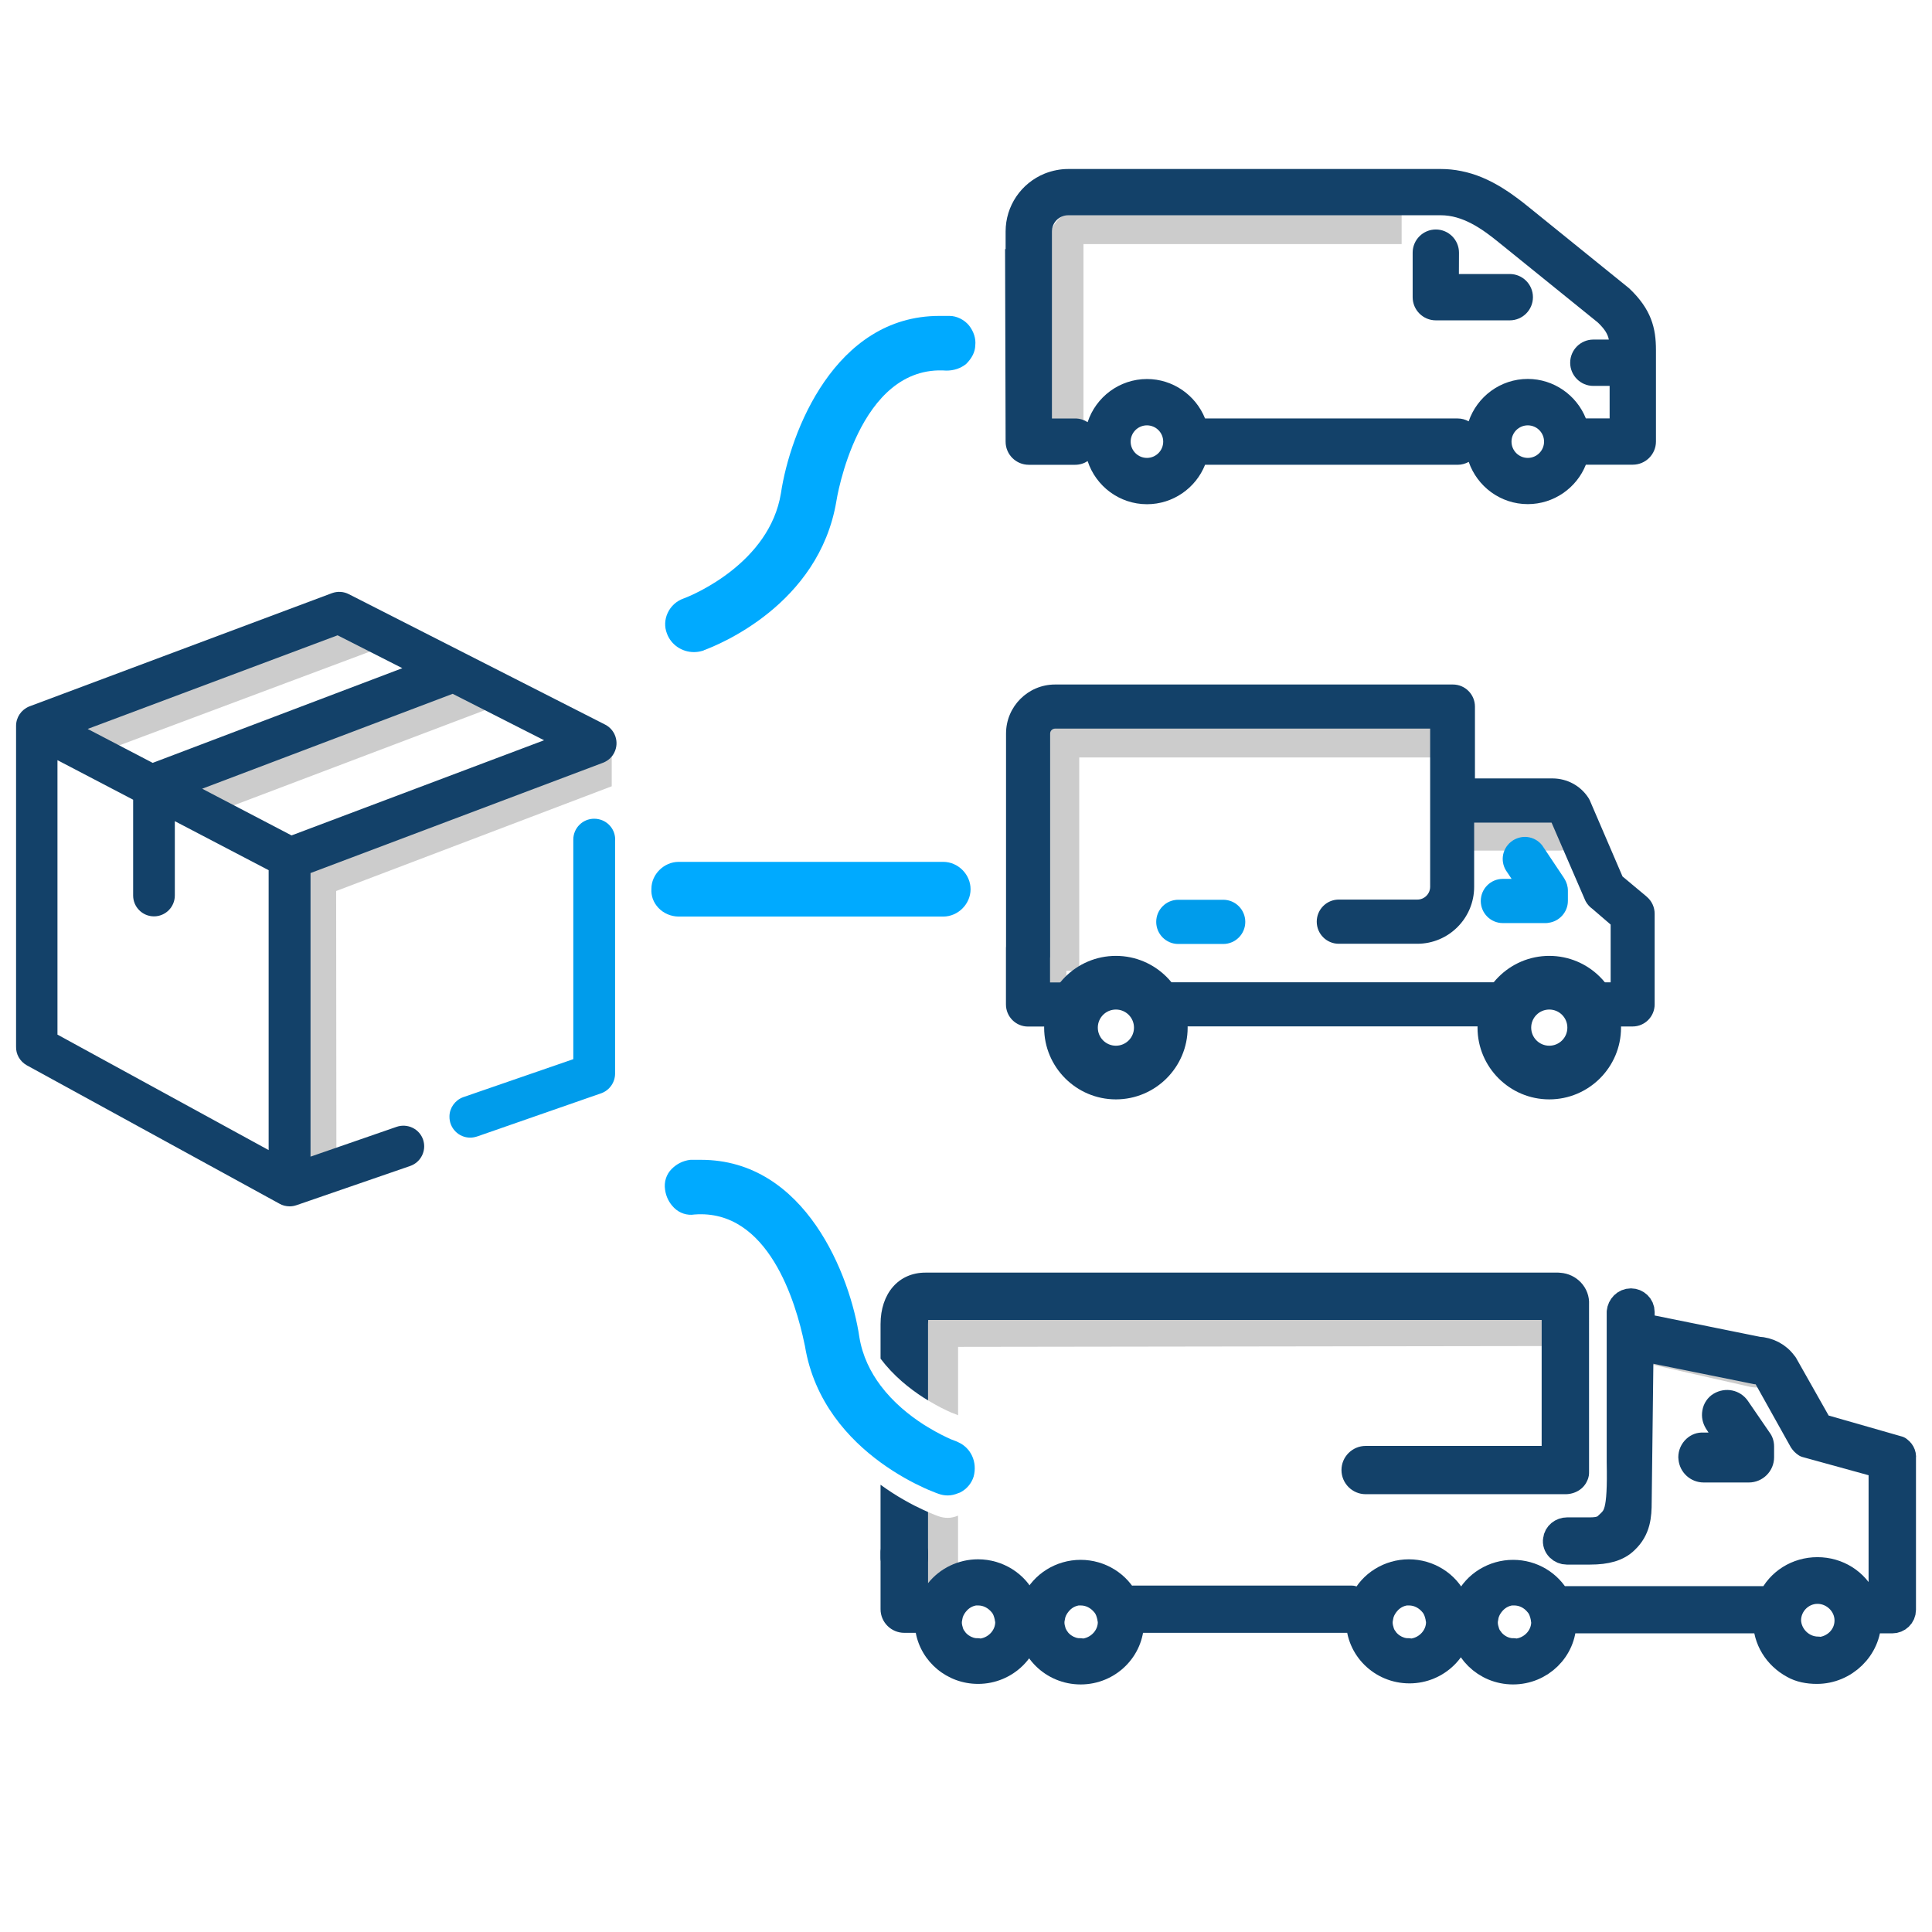 <?xml version="1.0" encoding="UTF-8"?>
<svg xmlns="http://www.w3.org/2000/svg" id="Layer_2" viewBox="0 0 216 216">
  <defs>
    <style>.cls-1{stroke:#134169;stroke-linejoin:round;stroke-width:3px;}.cls-1,.cls-2{fill:#134169;}.cls-3{fill:#009ceb;}.cls-4{fill:none;}.cls-5{fill:#0af;}.cls-6{fill:#ccc;}</style>
  </defs>
  <path class="cls-6" d="M104.939,169.521c-.02-.006-.465-.157-1.186-.468v5.132c0,.443-.196.838-.502,1.112v1.31h3.86v-7.157c-.373.154-.761.249-1.154.249-.342,0-.686-.059-1.018-.178Z"></path>
  <path class="cls-6" d="M120.954,23.432c-2.03,0-3.68,1.65-3.68,3.68v6.64l-.502.312.104,15.448,4.258-.15v-22.07h35.57v-3.86h-35.75Z"></path>
  <path class="cls-5" d="M105.453,102.473c1.657,0,3.058-1.4,3.058-3.058s-1.4-3.058-3.058-3.058h-29.568c-1.657,0-3.058,1.4-3.056,3.006-.055.781.219,1.536.77,2.125.583.625,1.417.984,2.286.984h29.568Z"></path>
  <path class="cls-5" d="M108.345,36.397c-.528-.654-1.384-1.077-2.18-1.077h-1.154c-11.663,0-16.681,12.975-17.702,19.826-1.276,7.803-9.833,11.361-10.754,11.719l-.124.043c-.802.286-1.437.863-1.787,1.626-.338.733-.368,1.543-.091,2.265.46,1.291,1.695,2.106,3.027,2.106.299,0,.604-.041.905-.128l.179-.051.03-.029c1.533-.559,12.871-5.066,14.813-16.661.019-.154,2.416-15.325,12.301-14.602.833,0,1.598-.247,2.212-.747.659-.659,1.002-1.357,1.017-2.075.086-.737-.163-1.539-.692-2.216Z"></path>
  <g id="Layer_1-2">
    <path class="cls-6" d="M195.631,155.041l-12.39-2.81c-1.29-.29-.43-4.06.85-3.76l12.39,2.81c1.29.29,2.14,1.37,1.9,2.41s-1.47,1.65-2.76,1.35h.01Z"></path>
    <polygon class="cls-6" points="101.577 179.132 105.437 179.132 105.437 173.552 101.577 173.542 101.577 179.132 101.577 179.132 101.577 179.132"></polygon>
    <path class="cls-6" d="M174.352,95.096h-12.272c-1.07,0-1.07-3.86,0-3.86h12.272c1.07,0,1.93.86,1.93,1.93s-.86,1.93-1.93,1.93h0Z"></path>
    <polygon class="cls-6" points="115.366 111.551 119.226 111.551 119.226 105.981 115.366 105.971 115.366 111.551 115.366 111.551 115.366 111.551"></polygon>
    <path class="cls-6" d="M163.236,84.686v-3.86h-45.821c-.34,0-.615.275-.615.615v27.101h3.86v-23.856h42.576Z"></path>
    <path class="cls-2" d="M167.052,100.731c0,.54.43.97.96.97h4.82v-.01c.53-.01.96-.44.96-.97v-1.15c0-.19-.06-.38-.16-.54l-2.31-3.46c-.03-.05-.06-.1-.09-.14-.34-.42-.94-.48-1.36-.15-.42.34-.48.94-.15,1.36l2.08,3.12h-3.79c-.53,0-.96.43-.96.97Z"></path>
    <path class="cls-3" d="M172.832,103.201h-4.82c-1.356,0-2.46-1.108-2.46-2.47s1.104-2.47,2.46-2.47h.987l-.5-.75c-.796-1.073-.613-2.552.43-3.396,1.092-.859,2.609-.69,3.47.372.095.127.148.211.201.297l2.28,3.414c.277.441.412.904.412,1.373v1.15c0,1.246-.948,2.292-2.162,2.45-.097.02-.196.03-.298.03Z"></path>
    <path class="cls-2" d="M136.764,104.036c.53,0,.96-.43.96-.97s-.43-.97-.96-.97h-5.038c-.53,0-.96.43-.96.97s.43.97.96.97h5.038Z"></path>
    <path class="cls-3" d="M136.764,105.537h-5.038c-1.356,0-2.46-1.108-2.46-2.471s1.104-2.47,2.46-2.47h5.038c1.356,0,2.46,1.108,2.46,2.47s-1.104,2.471-2.46,2.471Z"></path>
    <path class="cls-2" d="M179.789,114.761h2.743c1.356,0,2.46-1.108,2.46-2.47v-10.13c0-.743-.324-1.433-.88-1.901-.032-.032-.065-.062-.1-.091l-2.613-2.18-3.668-8.532c-.036-.083-.13-.234-.181-.31-.874-1.312-2.345-2.104-3.947-2.118h-8.702v-8.029c0-1.362-1.104-2.47-2.46-2.47h-44.485c-3.021,0-5.48,2.458-5.48,5.48v23.788c-.007.056-.01.114-.01.172v6.33c0,1.362,1.104,2.47,2.46,2.47h4.31c.803,0,1.463-.632,1.498-1.433.021-.44.145-.877.361-1.265.261-.464.255-1.032-.015-1.491-.27-.459-.762-.741-1.294-.741h-2.391v-2.702c.007-.056.01-.114.01-.172v-24.956c0-.303.252-.55.561-.55h41.926v17.685c0,.789-.642,1.43-1.43,1.43h-8.79c-1.356,0-2.46,1.108-2.46,2.47s1.104,2.47,2.46,2.47h8.779c3.507,0,6.36-2.853,6.36-6.36v-7.187h8.654l3.761,8.688c.022.05.047.1.074.148.184.32.424.588.718.797l2.054,1.767v6.461h-1.223M167.362,109.821h-39.946c-.532,0-1.024.282-1.294.741-.269.458-.275,1.025-.016,1.49.217.388.341.826.361,1.266.035.802.695,1.433,1.498,1.433h38.454"></path>
    <path class="cls-6" d="M9.772,84.676l-3.29-2.31,33.63-12.59,3.44,2.25-33.78,12.64h0v.01ZM37.612,132.896l-.03-33.28,30.81-11.71v-3.55l-34.13,12.98.03,36.7,3.32-1.14h0ZM56.502,78.516l-3.6-2.18-33.92,12.86,3.7,2.15,33.83-12.82h0l-.01-.01Z"></path>
    <path class="cls-2" d="M45.876,127.891c.15.43-.08.9-.51,1.05l-12.7,4.38c-.09.03-.18.05-.27.05-.14,0-.29-.03-.41-.1l-28.28-15.49c-.26-.15-.42-.43-.41-.73v-35.9c0-.35.22-.65.54-.78l33.8-12.65c.22-.08.46-.07.67.04l28.67,14.59c.41.21.57.71.36,1.12-.09.18-.25.32-.44.4l-33.68,12.7v34.85l11.61-4.02c.43-.15.91.07,1.06.51h0l-.01-.02ZM64.536,82.961l-13.88-7.05c-.06.04-.12.08-.19.11l-31.52,11.94,13.55,7.08,32.03-12.07h0l.01-.01ZM6.126,81.271l10.85,5.66,31.71-12.03-10.85-5.51-31.71,11.88h0ZM4.926,104.031v12.53l26.61,14.55v-34.73l-13.49-7.05v10.79c0,.46-.37.83-.83.83s-.83-.37-.83-.83v-11.62l-11.46-5.99v21.52h0Z"></path>
    <path class="cls-2" d="M32.396,134.872c-.422,0-.826-.105-1.168-.306l-28.243-15.47c-.771-.443-1.217-1.239-1.188-2.094v-35.851c0-.954.578-1.805,1.474-2.17l33.84-12.665c.631-.228,1.315-.184,1.89.114l28.657,14.583c1.146.588,1.6,1.997,1.014,3.141-.239.481-.665.876-1.19,1.098l-32.765,12.356v31.706l9.619-3.331c.584-.203,1.238-.163,1.793.107.56.273.979.749,1.179,1.339.019.057.034.113.047.171.132.524.076,1.075-.163,1.569-.271.562-.743.982-1.332,1.188l-12.703,4.381c-.269.091-.514.133-.759.133ZM6.425,115.671l23.61,12.91v-31.292l-10.49-5.482v8.313c0,1.285-1.045,2.33-2.33,2.33s-2.33-1.045-2.33-2.33v-10.711l-8.46-4.422v30.684ZM22.603,88.18l9.992,5.221,28.234-10.639-10.221-5.192-28.006,10.61ZM9.8,81.496l7.272,3.794,27.909-10.587-7.237-3.675-27.944,10.469Z"></path>
    <path class="cls-3" d="M67.266,93.855v26.176c0,.35-.22.66-.54.78l-13.865,4.828c-.09.03-.19.05-.29.05-.46,0-.83-.38-.82-.84,0-.34.22-.65.54-.77l13.305-4.618v-25.596c0-.46.37-.83.83-.83h0c.46,0,.84.35.85.81h0l-.01.01Z"></path>
    <path class="cls-3" d="M52.571,127.189c-.629,0-1.217-.248-1.657-.697-.44-.45-.676-1.045-.663-1.675,0-.929.607-1.802,1.512-2.143l12.333-4.259v-24.55c0-1.285,1.045-2.33,2.33-2.33s2.323,1,2.351,2.278c0,.068-.002.136-.01.203v26.015c0,.966-.607,1.844-1.512,2.185l-13.874,4.831c-.307.101-.561.143-.81.143Z"></path>
    <path class="cls-4" d="M170.808,46.065c-1.83,0-3.32,1.49-3.32,3.32s1.49,3.32,3.32,3.32,3.32-1.49,3.32-3.32-1.49-3.32-3.32-3.32Z"></path>
    <path class="cls-2" d="M167.308,22.355c.47.3.94.62,1.38.95-.31-.48-.8-.83-1.38-.95Z"></path>
    <path class="cls-2" d="M162.978,48.285h-29.36c.07.35.11.72.11,1.09s-.04.74-.11,1.09h29.36c.6,0,1.09-.49,1.09-1.09s-.49-1.09-1.09-1.09Z"></path>
    <path class="cls-2" d="M181.088,33.325s-.04-.04-.06-.05l-10.95-8.87c-.45-.36-.91-.74-1.4-1.09-.44-.33-.9-.65-1.38-.95-1.27-.8-2.66-1.46-4.23-1.77-.63-.13-1.29-.2-1.98-.2h-41.66c-.73,0-1.42.15-2.06.4-2.01.82-3.44,2.79-3.44,5.09v6.74h2.18v-6.74c0-1.83,1.49-3.32,3.32-3.32h41.66c2.94,0,5.36,1.69,7.4,3.35.07.06.14.11.21.17l10.93,8.84c1.56,1.48,1.83,2.54,1.83,4.21v.33h-3.32c-.6,0-1.09.49-1.09,1.09s.49,1.09,1.09,1.09h3.32v6.63h-5.27c-.51-2.51-2.73-4.41-5.38-4.41-3.03,0-5.49,2.47-5.49,5.5s2.47,5.5,5.49,5.5c2.66,0,4.88-1.9,5.38-4.41h6.36c.6,0,1.09-.49,1.09-1.09v-10.23c0-2.11-.42-3.82-2.54-5.82l-.01.01ZM170.808,52.695c-1.83,0-3.32-1.49-3.32-3.32s1.49-3.32,3.32-3.32,3.32,1.49,3.32,3.32-1.49,3.32-3.32,3.32Z"></path>
    <path class="cls-2" d="M161.618,28.247c0-.6-.49-1.09-1.09-1.09s-1.09.49-1.09,1.09v4.978c0,.6.49,1.09,1.09,1.09h8.268c.6,0,1.09-.49,1.09-1.09s-.49-1.09-1.09-1.09h-7.188v-3.888h.01Z"></path>
    <path class="cls-2" d="M168.796,35.815h-8.269c-1.428,0-2.59-1.162-2.59-2.59v-4.978c0-1.428,1.162-2.59,2.59-2.59s2.59,1.162,2.59,2.59l-.01,2.388h5.688c1.428,0,2.59,1.162,2.59,2.59s-1.162,2.59-2.59,2.59Z"></path>
    <path class="cls-2" d="M131.548,49.375c0,1.83-1.49,3.32-3.32,3.32s-3.32-1.49-3.32-3.32,1.49-3.32,3.32-3.32,3.32,1.49,3.32,3.32c0-.6.49-1.09,1.09-1.09h.98c-.51-2.51-2.73-4.41-5.38-4.41-3.03,0-5.49,2.47-5.49,5.5s2.47,5.5,5.49,5.5c2.65,0,4.88-1.9,5.38-4.41h-.98c-.6,0-1.09-.49-1.09-1.09Z"></path>
    <path class="cls-2" d="M133.618,48.285h-.98c-.6,0-1.09.49-1.09,1.09s.49,1.09,1.09,1.09h.98c.07-.35.11-.72.11-1.09s-.04-.74-.11-1.09Z"></path>
    <path class="cls-2" d="M189.146,162.924c0,.72.61,1.32,1.33,1.32h5.04c.73,0,1.33-.6,1.33-1.32v-1.2c0-.24-.06-.48-.24-.72l-2.43-3.54c-.42-.6-1.21-.72-1.82-.36-.3.18-.49.48-.55.84-.06.36,0,.66.18.96l1.82,2.76h-3.4c-.67-.06-1.27.54-1.27,1.26h.01Z"></path>
    <path class="cls-2" d="M195.516,165.744h-5.04c-1.476,0-2.691-1.131-2.819-2.568-.014-.082-.021-.166-.021-.251,0-.784.331-1.537.909-2.066.527-.482,1.199-.737,1.912-.694h.562l-.286-.434c-.4-.665-.525-1.331-.407-2.035.131-.791.59-1.477,1.258-1.877,1.323-.781,2.961-.44,3.82.785l2.438,3.553c.322.426.504.971.504,1.568v1.2c0,1.555-1.27,2.819-2.83,2.819ZM194.847,162.744h.499l-.043-.988c-.013.213-.071.425-.177.619-.074.139-.169.263-.279.369ZM195.398,161.893l.009.012-.009-.012Z"></path>
    <path class="cls-2" d="M126.887,179.252c.24.48.42,1.02.49,1.56v.24h23.164v-.3c.06-.48.12-.9.3-1.26.06-.12.06-.18.12-.3l.18-.42h-24.504l.24.48h.01Z"></path>
    <path class="cls-2" d="M150.542,182.552h-23.165c-.828,0-1.5-.672-1.5-1.5v-.134c-.045-.28-.138-.577-.271-.868-.026-.042-.05-.085-.072-.129l-.239-.48c-.231-.465-.206-1.017.067-1.459.273-.441.756-.71,1.275-.71h24.504c.504,0,.975.253,1.252.674s.325.953.127,1.416l-.18.42c-.051.139-.087.24-.155.377-.068.138-.113.446-.144.688v.206c0,.828-.672,1.5-1.5,1.5Z"></path>
    <path class="cls-1" d="M212.241,162.051l-8.8-2.52-3.94-6.97-.06-.06c-.67-.96-1.76-1.5-2.91-1.56l-13.04-2.64v-1.62c0-.66-.55-1.14-1.15-1.14-.67,0-1.15.54-1.21,1.14v16.76c.12,5.83-.389,6.142-1.419,7.102-.42.42-.97.6-1.94.6h-2.55c-.61,0-1.15.42-1.21,1.02-.06.3.06.66.3.9.24.24.55.36.85.36h2.61c1.82,0,3.09-.36,3.94-1.2,1.33-1.26,1.45-2.72,1.45-4.35l.208-17.232,13.04,2.64h.06c.42,0,.79.18.97.48l4.06,7.27c.12.18.24.3.42.42l8.49,2.34v15.042h-2.06c-.91-1.98-2.91-3.24-5.16-3.24s-4.25,1.26-5.16,3.24h-23.9c-.97-1.8-2.85-2.94-4.97-2.94s-4.13,1.2-5.04,3.12c-.06.12-.12.24-.12.3-.18.42-.3.96-.36,1.5l-.06.42v.12c0,3,2.49,5.47,5.58,5.47s5.58-2.46,5.58-5.47v-.24h22.75v.06c0,2.1,1.15,3.97,3.03,4.99.73.42,1.64.6,2.61.6,3.09,0,5.7-2.52,5.7-5.59v-.06h2.73c.61,0,1.15-.48,1.15-1.14v-16.962c.06-.42-.18-.78-.49-.96h.02ZM203.261,184.772v-.3c-1.82,0-3.34-1.5-3.4-3.3,0-1.86,1.52-3.36,3.34-3.36s3.4,1.5,3.4,3.36-1.52,3.3-3.34,3.36v.24h0ZM169.221,184.652h-.24c-.79-.06-1.52-.42-2.06-.96-.12-.12-.24-.24-.3-.36-.06-.06-.12-.18-.18-.24-.12-.18-.24-.42-.3-.66-.18-.54-.24-1.08-.12-1.56.06-.54.3-1.08.67-1.56.55-.72,1.33-1.2,2.24-1.32h.36c1.03,0,2,.48,2.67,1.32.36.42.55.96.67,1.56,0,.18.06.3.06.48,0,1.8-1.52,3.3-3.34,3.36l-.12-.06h-.01Z"></path>
    <path class="cls-2" d="M163.041,180.752c-.06-.6-.24-1.2-.49-1.8-.91-1.92-2.91-3.12-5.04-3.12s-4.13,1.2-5.04,3.12c-.06.12-.12.24-.12.3-.18.42-.3.96-.36,1.5v.48c0,3,2.49,5.47,5.58,5.47s5.58-2.46,5.58-5.47c-.12-.12-.12-.3-.12-.48h.01ZM157.461,184.652h-.24c-.79-.06-1.52-.42-2.06-.96-.12-.12-.24-.24-.3-.36-.06-.06-.12-.18-.18-.24-.12-.18-.24-.42-.3-.66-.18-.54-.24-1.08-.12-1.56.06-.54.3-1.08.67-1.56.55-.72,1.33-1.2,2.24-1.32h.36c1.03,0,2,.48,2.67,1.32.36.42.55.96.67,1.56,0,.18.06.3.06.48,0,1.8-1.52,3.3-3.34,3.36l-.12-.06h-.01Z"></path>
    <path class="cls-2" d="M157.572,188.203c-3.904,0-7.08-3.127-7.08-6.971v-.479c0-.055.003-.109.009-.164.052-.471.165-1.147.412-1.78.056-.201.139-.369.207-.507,1.142-2.407,3.652-3.969,6.392-3.969s5.25,1.562,6.396,3.978c.36.86.557,1.589.627,2.292.002.021.004.041.005.062.073.179.112.371.112.568,0,3.844-3.176,6.971-7.079,6.971ZM157.289,183.153h.183c.109,0,.218.012.323.035.91-.151,1.637-.942,1.637-1.836-.022-.073-.041-.17-.051-.282-.082-.372-.187-.629-.318-.782-.416-.52-.961-.795-1.53-.795h-.247c-.575.103-.947.449-1.161.729-.213.276-.344.564-.372.817-.007.066-.019.133-.035.197-.02.078-.05.306.088.722.013.037.023.074.033.112.007.027.03.086.065.146.039.051.077.104.114.16.045.055.087.112.123.172.024.026.052.052.078.077.295.296.682.484,1.07.526ZM156.199,182.655s0,.002.002.003c0,0,0-.002-.002-.003ZM155.93,182.281c.029.029.057.06.083.092-.021-.026-.054-.062-.083-.092Z"></path>
    <path class="cls-2" d="M125.857,179.012c-.91-1.92-2.91-3.12-5.04-3.12s-4.13,1.2-5.04,3.12c-.06.12-.12.24-.12.3-.18.42-.3.96-.36,1.5l-.06.42v.12c0,3,2.49,5.47,5.58,5.47s5.58-2.46,5.58-5.47v-.54c-.06-.66-.24-1.26-.55-1.8h.01ZM120.767,184.652h-.24c-.79-.06-1.52-.42-2.06-.96-.12-.12-.24-.24-.3-.36-.06-.06-.12-.18-.18-.24-.12-.24-.24-.42-.3-.66-.18-.54-.24-1.08-.12-1.56.06-.54.3-1.08.67-1.56.55-.72,1.33-1.2,2.24-1.32h.36c1.03,0,2,.48,2.67,1.32.36.42.55.96.67,1.56,0,.18.06.3.06.48,0,1.8-1.52,3.3-3.34,3.36l-.12-.06h-.01Z"></path>
    <path class="cls-2" d="M120.817,188.323c-3.904,0-7.08-3.127-7.08-6.971v-.12c0-.071.005-.144.016-.214l.061-.42c.046-.425.159-1.1.406-1.733.056-.201.14-.37.208-.508,1.14-2.403,3.65-3.965,6.39-3.965s5.25,1.562,6.396,3.978c.01.021.02.044.029.065.357.678.576,1.431.649,2.242.004.045.006.09.006.135v.54c0,3.844-3.176,6.971-7.08,6.971ZM120.594,183.153h.183c.109,0,.218.012.323.035.91-.151,1.637-.942,1.637-1.836-.022-.073-.041-.17-.051-.282-.082-.372-.187-.629-.318-.782-.416-.52-.962-.795-1.531-.795h-.246c-.575.103-.947.449-1.161.729-.213.276-.344.564-.371.814-.008.067-.02.135-.036.2-.02.078-.05.306.088.722.013.037.023.074.033.112.015.035.045.084.074.138l.036.069c.023.032.047.065.069.1.045.055.087.112.123.172.024.026.052.052.078.077.295.296.682.484,1.07.526ZM119.504,182.655s0,.002.002.003c0,0,0-.002-.002-.003ZM119.279,182.326c.014.016.027.031.04.047-.011-.014-.025-.03-.041-.048h0Z"></path>
    <path class="cls-2" d="M114.877,180.752c-.06-.6-.24-1.2-.49-1.8-.91-1.92-2.91-3.12-5.04-3.12s-4,1.14-4.97,2.94h-2.12v-5.23h-2.31v6.37c0,.6.49,1.14,1.15,1.14h2.67v.24c0,3,2.49,5.47,5.58,5.47s5.58-2.46,5.58-5.47c0-.18-.06-.36-.06-.54h.01ZM109.297,184.652h-.24c-.79-.06-1.52-.42-2.06-.96-.12-.12-.24-.24-.3-.36-.06-.06-.12-.18-.18-.24-.12-.18-.24-.42-.3-.66-.18-.54-.24-1.08-.12-1.56.06-.54.3-1.08.67-1.56.55-.72,1.33-1.2,2.24-1.32h.36c1.03,0,2,.48,2.67,1.32.36.42.55.96.67,1.56,0,.18.06.3.06.48,0,1.8-1.52,3.3-3.34,3.36l-.12-.06h-.01Z"></path>
    <path class="cls-2" d="M109.347,188.262c-3.467,0-6.36-2.466-6.964-5.71h-1.286c-1.462,0-2.65-1.185-2.65-2.64v-6.37c0-.828.672-1.5,1.5-1.5h2.311c.828,0,1.5.672,1.5,1.5v3.458c1.337-1.67,3.383-2.668,5.59-2.668,2.739,0,5.25,1.562,6.396,3.978.361.862.557,1.591.626,2.294.007.065.009.131.007.195.033.176.052.335.052.493,0,3.843-3.176,6.97-7.08,6.97ZM109.125,183.153h.183c.109,0,.218.012.323.035.91-.151,1.637-.942,1.637-1.836-.022-.072-.041-.168-.052-.282-.082-.372-.187-.629-.317-.781-.417-.521-.962-.796-1.531-.796h-.246c-.575.103-.947.449-1.161.729-.213.276-.344.564-.371.814-.008.067-.02.135-.036.2-.02.079-.051.307.088.72.013.037.023.076.033.114.007.027.031.087.065.147.038.05.076.103.112.157.047.056.089.114.127.177.023.024.05.05.075.074.295.296.682.484,1.071.526ZM108.036,182.655s0,.002,0,.003c0,0,0-.002,0-.003ZM107.766,182.281c.029.029.057.06.083.092-.019-.025-.053-.062-.083-.092Z"></path>
    <path class="cls-6" d="M103.779,147.571c-.013.115-.021.271-.021.479v8.517c1.069.648,1.997,1.097,2.563,1.345l.653.251c.05.019.093.049.142.07v-7.651l65.244-.091v-2.921h-68.58Z"></path>
    <path class="cls-2" d="M177.657,145.855c.051-.919-.274-1.8-.916-2.479-.596-.63-1.415-1.016-2.276-1.077-.077-.013-.155-.019-.235-.019h-70.762c-3.003,0-5.021,2.318-5.021,5.77v3.848c1.426,1.902,3.229,3.344,4.809,4.359.172.11.336.209.502.309v-8.517c0-.208.009-.364.021-.479h68.58v14.085h-19.67c-1.494,0-2.71,1.211-2.71,2.699s1.216,2.7,2.71,2.7h22.32c1.106,0,2.052-.601,2.432-1.489.218-.436.218-.784.218-.971l-.002-18.74Z"></path>
    <path class="cls-2" d="M103.255,168.821c-1.22-.559-2.969-1.48-4.809-2.823v8.179c0,.828.672,1.5,1.5,1.5h2.311c.385,0,.732-.149.998-.388.306-.275.502-.669.502-1.112v-5.132c-.156-.067-.322-.141-.502-.224Z"></path>
    <path class="cls-5" d="M107.115,161.236c-.049-.022-.091-.051-.142-.07l-.653-.251c-.566-.248-1.494-.697-2.563-1.345-.166-.1-.33-.199-.502-.309-1.579-1.015-3.383-2.457-4.809-4.359-1.127-1.503-2.018-3.292-2.366-5.394-1.011-6.861-6.011-19.838-17.704-19.838h-1.154l-.102.007c-.778.107-1.459.446-2.025,1.012-.606.608-.876,1.461-.739,2.325.107.78.447,1.461,1.011,2.024.601.601,1.47.878,2.269.745,8.282-.641,11.352,9.878,12.295,14.422.026.126.044.211.061.276,1.025,6.25,4.905,10.425,8.456,13.019,1.839,1.343,3.589,2.264,4.809,2.823.18.083.346.156.502.224.721.311,1.166.462,1.186.468.332.119.676.178,1.018.178.394,0,.781-.095,1.154-.249.071-.029.146-.044.216-.079.73-.366,1.282-1.007,1.522-1.787.432-1.623-.301-3.206-1.738-3.842Z"></path>
  </g>
  <path class="cls-2" d="M120.208,48.285h-4.1v-18.937h-2.235l.055,20.037h0c0,.59.49,1.08,1.09,1.08h5.19c.6,0,1.09-.49,1.09-1.09s-.49-1.09-1.09-1.09Z"></path>
  <path class="cls-2" d="M182.128,32.223l-11.111-8.988-.224-.18c-.399-.323-.811-.653-1.216-.942-.509-.381-.994-.714-1.479-1.018-1.613-1.016-3.164-1.661-4.728-1.97-.743-.153-1.512-.231-2.282-.231h-41.66c-.875,0-1.751.169-2.627.511-2.656,1.084-4.373,3.627-4.373,6.479v1.963h-.059l.059,21.537c0,1.423,1.162,2.58,2.59,2.58h5.189c.513,0,.989-.154,1.392-.413.917,2.796,3.544,4.822,6.638,4.822,2.894,0,5.451-1.795,6.491-4.41h28.25c.446,0,.86-.124,1.227-.323.946,2.744,3.545,4.723,6.603,4.723,2.895,0,5.455-1.794,6.494-4.41h5.246c1.428,0,2.59-1.162,2.59-2.59v-10.23c0-2.444-.512-4.554-3.011-6.912ZM128.228,51.195c-1.004,0-1.82-.816-1.82-1.82s.816-1.82,1.82-1.82,1.82.816,1.82,1.82-.816,1.82-1.82,1.82ZM170.808,51.195c-1.004,0-1.82-.816-1.82-1.82s.816-1.82,1.82-1.82,1.82.816,1.82,1.82-.816,1.82-1.82,1.82ZM167.754,27.251l10.883,8.802c.778.746,1.103,1.279,1.234,1.912h-1.733c-1.428,0-2.59,1.162-2.59,2.59s1.162,2.59,2.59,2.59h1.82v3.63h-2.659c-1.046-2.615-3.606-4.41-6.491-4.41-3.064,0-5.668,1.987-6.609,4.74-.365-.198-.777-.32-1.221-.32h-28.252c-1.046-2.615-3.603-4.41-6.488-4.41-3.094,0-5.722,2.026-6.639,4.823-.403-.258-.879-.412-1.392-.412h-2.6v-20.9c0-1.004.816-1.82,1.82-1.82h41.66c2.416,0,4.529,1.448,6.425,2.991l.15.122"></path>
  <path class="cls-2" d="M124.759,112.868c1.117,0,2.022.905,2.022,2.022s-.905,2.022-2.022,2.022-2.022-.905-2.022-2.022.905-2.022,2.022-2.022M124.759,106.868c-4.423,0-8.022,3.599-8.022,8.022s3.599,8.022,8.022,8.022,8.022-3.599,8.022-8.022-3.599-8.022-8.022-8.022h0Z"></path>
  <path class="cls-2" d="M173.211,112.868c1.117,0,2.022.905,2.022,2.022s-.905,2.022-2.022,2.022-2.022-.905-2.022-2.022.905-2.022,2.022-2.022M173.211,106.868c-4.423,0-8.022,3.599-8.022,8.022s3.599,8.022,8.022,8.022,8.022-3.599,8.022-8.022-3.599-8.022-8.022-8.022h0Z"></path>
</svg>
